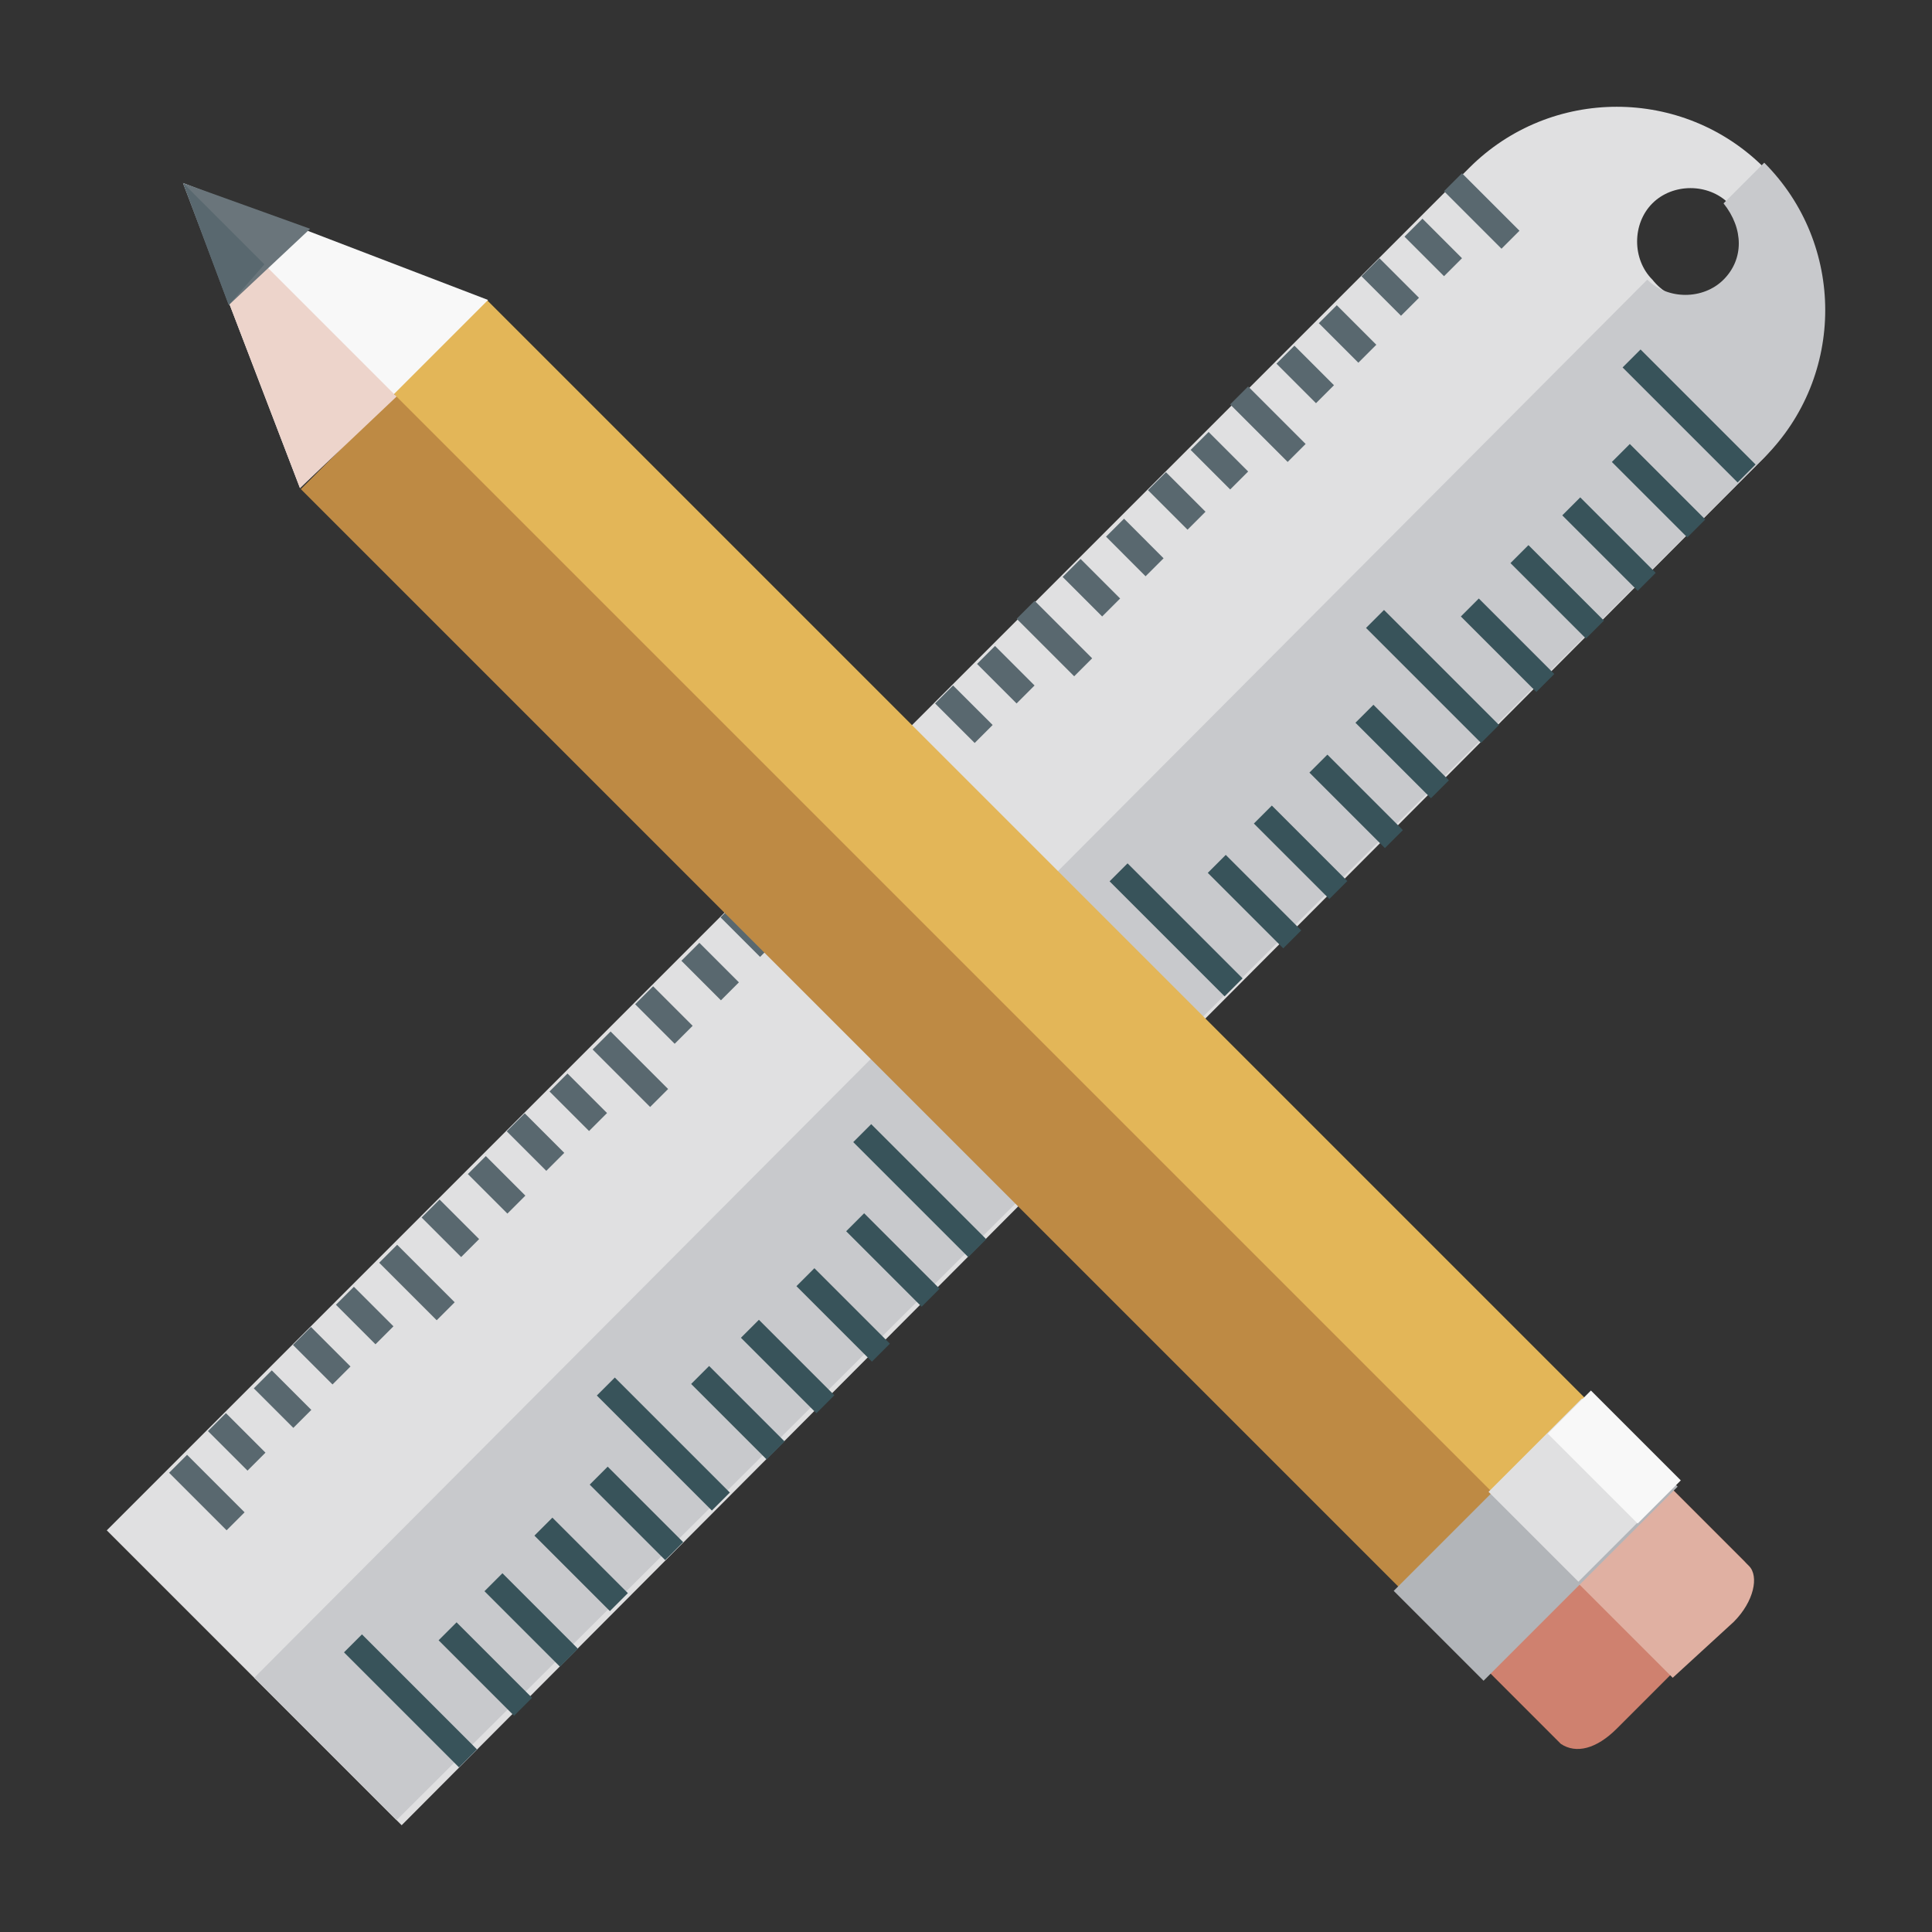 <?xml version="1.0" encoding="utf-8"?>
<!-- Generator: Adobe Illustrator 23.0.3, SVG Export Plug-In . SVG Version: 6.00 Build 0)  -->
<svg version="1.1" id="Mode_Isolation" xmlns="http://www.w3.org/2000/svg" xmlns:xlink="http://www.w3.org/1999/xlink" x="0px"
	 y="0px" viewBox="0 0 38 38" style="enable-background:new 0 0 38 38;" xml:space="preserve">
<rect x="0" y="0" width="38" height="38" fill="#333333" stroke="none"/>
<style type="text/css">
	.st0{fill:#E0E0E1;}
	.st1{fill:#C8C9CC;}
	.st2{fill:#38535A;}
	.st3{fill:#59686F;}
	.st4{fill:#CF816F;}
	.st5{fill:#BE8A44;}
	.st6{fill:#E3B658;}
	.st7{fill:#F8F8F8;}
	.st8{fill:#EDD4CB;}
	.st9{fill:#6A757B;}
	.st10{fill:#E0B0A2;}
	.st11{fill:#B2B5B9;}
</style>
<g>
	<g>
		<g>
			<g>
				<path class="st0" d="M34.7,3.3c-1.6-1.6-4.2-1.6-5.8,0L2.1,30.1l5.8,5.8L34.7,9C36.2,7.4,36.2,4.9,34.7,3.3z M32.5,5.5
					c-0.4-0.4-0.4-1.1,0-1.5s1.1-0.4,1.5,0c0.4,0.4,0.4,1.1,0,1.5C33.5,6,32.9,6,32.5,5.5z"/>
				<path class="st1" d="M33.9,5.5c-0.4,0.4-1.1,0.4-1.5,0L5,33l2.8,2.8L34.7,9c1.6-1.6,1.6-4.2,0-5.8L33.9,4
					C34.3,4.5,34.3,5.1,33.9,5.5z"/>
				<g>
					<g>
						<g>
							
								<rect x="33" y="6.6" transform="matrix(0.707 -0.707 0.707 0.707 3.917 25.892)" class="st2" width="0.5" height="3.2"/>
						</g>
					</g>
					<g>
						<g>
							
								<rect x="32.4" y="8.6" transform="matrix(0.707 -0.707 0.707 0.707 2.716 25.913)" class="st2" width="0.5" height="2.1"/>
						</g>
					</g>
					<g>
						<g>
							
								<rect x="31.4" y="9.6" transform="matrix(0.707 -0.707 0.707 0.707 1.741 25.549)" class="st2" width="0.5" height="2.1"/>
						</g>
					</g>
					<g>
						<g>
							
								<rect x="30.4" y="10.6" transform="matrix(0.707 -0.707 0.707 0.707 0.722 25.074)" class="st2" width="0.5" height="2.1"/>
						</g>
					</g>
					<g>
						<g>
							
								<rect x="29.4" y="11.6" transform="matrix(0.707 -0.707 0.707 0.707 -0.254 24.71)" class="st2" width="0.5" height="2.1"/>
						</g>
					</g>
					<g>
						<g>
							
								<rect x="27.9" y="11.7" transform="matrix(0.707 -0.707 0.707 0.707 -1.129 23.804)" class="st2" width="0.5" height="3.2"/>
						</g>
					</g>
					<g>
						<g>
							
								<rect x="27.3" y="13.7" transform="matrix(0.707 -0.707 0.707 0.707 -2.327 23.831)" class="st2" width="0.5" height="2.1"/>
						</g>
					</g>
					<g>
						<g>
							
								<rect x="26.4" y="14.7" transform="matrix(0.707 -0.707 0.707 0.707 -3.303 23.468)" class="st2" width="0.5" height="2.1"/>
						</g>
					</g>
					<g>
						<g>
							
								<rect x="25.3" y="15.7" transform="matrix(0.707 -0.707 0.707 0.707 -4.325 22.985)" class="st2" width="0.5" height="2.1"/>
						</g>
					</g>
					<g>
						<g>
							
								<rect x="24.4" y="16.7" transform="matrix(0.707 -0.707 0.707 0.707 -5.302 22.612)" class="st2" width="0.5" height="2.1"/>
						</g>
					</g>
					<g>
						<g>
							
								<rect x="22.9" y="16.7" transform="matrix(0.707 -0.707 0.707 0.707 -6.173 21.718)" class="st2" width="0.5" height="3.2"/>
						</g>
					</g>
					<g>
						<g>
							
								<rect x="22.3" y="18.7" transform="matrix(0.707 -0.707 0.707 0.707 -7.372 21.747)" class="st2" width="0.5" height="2.1"/>
						</g>
					</g>
					<g>
						<g>
							
								<rect x="21.4" y="19.7" transform="matrix(0.707 -0.707 0.707 0.707 -8.349 21.369)" class="st2" width="0.5" height="2.1"/>
						</g>
					</g>
					<g>
						<g>
							
								<rect x="20.3" y="20.7" transform="matrix(0.707 -0.707 0.707 0.707 -9.369 20.891)" class="st2" width="0.5" height="2.1"/>
						</g>
					</g>
					<g>
						<g>
							
								<rect x="19.3" y="21.7" transform="matrix(0.707 -0.707 0.707 0.707 -10.344 20.522)" class="st2" width="0.5" height="2.1"/>
						</g>
					</g>
					<g>
						<g>
							
								<rect x="17.8" y="21.8" transform="matrix(0.707 -0.707 0.707 0.707 -11.215 19.636)" class="st2" width="0.5" height="3.2"/>
						</g>
					</g>
					<g>
						<g>
							
								<rect x="17.3" y="23.7" transform="matrix(0.707 -0.707 0.707 0.707 -12.344 19.692)" class="st2" width="0.5" height="2.1"/>
						</g>
					</g>
					<g>
						<g>
							
								<rect x="16.3" y="24.8" transform="matrix(0.707 -0.707 0.707 0.707 -13.393 19.288)" class="st2" width="0.5" height="2.1"/>
						</g>
					</g>
					<g>
						<g>
							
								<rect x="15.2" y="25.8" transform="matrix(0.707 -0.707 0.707 0.707 -14.414 18.818)" class="st2" width="0.5" height="2.1"/>
						</g>
					</g>
					<g>
						<g>
							
								<rect x="14.3" y="26.7" transform="matrix(0.707 -0.707 0.707 0.707 -15.393 18.454)" class="st2" width="0.5" height="2.1"/>
						</g>
					</g>
					<g>
						<g>
							
								<rect x="12.8" y="26.8" transform="matrix(0.707 -0.707 0.707 0.707 -16.258 17.55)" class="st2" width="0.5" height="3.2"/>
						</g>
					</g>
					<g>
						<g>
							
								<rect x="12.3" y="28.7" transform="matrix(0.707 -0.707 0.707 0.707 -17.388 17.606)" class="st2" width="0.5" height="2.1"/>
						</g>
					</g>
					<g>
						<g>
							
								<rect x="11.2" y="29.7" transform="matrix(0.707 -0.707 0.707 0.707 -18.405 17.124)" class="st2" width="0.5" height="2.1"/>
						</g>
					</g>
					<g>
						<g>
							
								<rect x="10.2" y="30.8" transform="matrix(0.707 -0.707 0.707 0.707 -19.458 16.733)" class="st2" width="0.5" height="2.1"/>
						</g>
					</g>
					<g>
						<g>
							
								<rect x="9.3" y="31.8" transform="matrix(0.707 -0.707 0.707 0.707 -20.431 16.355)" class="st2" width="0.5" height="2.1"/>
						</g>
					</g>
					<g>
						<g>
							
								<rect x="7.8" y="31.9" transform="matrix(0.707 -0.707 0.707 0.707 -21.302 15.461)" class="st2" width="0.5" height="3.2"/>
						</g>
					</g>
				</g>
				<g>
					<g>
						<g>
							
								<rect x="28.9" y="3.3" transform="matrix(0.707 -0.707 0.707 0.707 5.636 21.86)" class="st3" width="0.5" height="1.6"/>
						</g>
					</g>
					<g>
						<g>
							
								<rect x="27.9" y="4.3" transform="matrix(0.707 -0.707 0.707 0.707 4.859 21.34)" class="st3" width="0.5" height="1.1"/>
						</g>
					</g>
					<g>
						<g>
							
								<rect x="27.1" y="5.1" transform="matrix(0.707 -0.707 0.707 0.707 4.013 20.987)" class="st3" width="0.5" height="1.1"/>
						</g>
					</g>
					<g>
						<g>
							
								<rect x="26.2" y="6" transform="matrix(0.707 -0.707 0.707 0.707 3.174 20.638)" class="st3" width="0.5" height="1.1"/>
						</g>
					</g>
					<g>
						<g>
							
								<rect x="25.4" y="6.8" transform="matrix(0.707 -0.707 0.707 0.707 2.341 20.303)" class="st3" width="0.5" height="1.1"/>
						</g>
					</g>
					<g>
						<g>
							
								<rect x="24.7" y="7.5" transform="matrix(0.707 -0.707 0.707 0.707 1.43 20.115)" class="st3" width="0.5" height="1.6"/>
						</g>
					</g>
					<g>
						<g>
							
								<rect x="23.7" y="8.5" transform="matrix(0.707 -0.707 0.707 0.707 0.653 19.596)" class="st3" width="0.5" height="1.1"/>
						</g>
					</g>
					<g>
						<g>
							
								<rect x="22.9" y="9.3" transform="matrix(0.707 -0.707 0.707 0.707 -0.186 19.256)" class="st3" width="0.5" height="1.1"/>
						</g>
					</g>
					<g>
						<g>
							
								<rect x="22" y="10.2" transform="matrix(0.708 -0.707 0.707 0.708 -1.033 18.888)" class="st3" width="0.5" height="1.1"/>
						</g>
					</g>
					<g>
						<g>
							
								<rect x="21.2" y="11" transform="matrix(0.707 -0.707 0.707 0.707 -1.865 18.559)" class="st3" width="0.5" height="1.1"/>
						</g>
					</g>
					<g>
						<g>
							
								<rect x="20.5" y="11.7" transform="matrix(0.707 -0.707 0.707 0.707 -2.769 18.392)" class="st3" width="0.5" height="1.6"/>
						</g>
					</g>
					<g>
						<g>
							
								<rect x="19.5" y="12.7" transform="matrix(0.707 -0.707 0.707 0.707 -3.548 17.866)" class="st3" width="0.5" height="1.1"/>
						</g>
					</g>
					<g>
						<g>
							
								<rect x="18.7" y="13.5" transform="matrix(0.707 -0.708 0.708 0.707 -4.387 17.531)" class="st3" width="0.5" height="1.1"/>
						</g>
					</g>
					<g>
						<g>
							
								<rect x="17.8" y="14.4" transform="matrix(0.707 -0.707 0.707 0.707 -5.229 17.177)" class="st3" width="0.5" height="1.1"/>
						</g>
					</g>
					<g>
						<g>
							
								<rect x="17" y="15.2" transform="matrix(0.707 -0.707 0.707 0.707 -6.07 16.816)" class="st3" width="0.5" height="1.1"/>
						</g>
					</g>
					<g>
						<g>
							
								<rect x="16.3" y="16" transform="matrix(0.707 -0.707 0.707 0.707 -6.974 16.648)" class="st3" width="0.5" height="1.6"/>
						</g>
					</g>
					<g>
						<g>
							
								<rect x="15.3" y="16.9" transform="matrix(0.708 -0.707 0.707 0.708 -7.75 16.115)" class="st3" width="0.5" height="1.1"/>
						</g>
					</g>
					<g>
						<g>
							
								<rect x="13.7" y="18.6" transform="matrix(0.707 -0.707 0.707 0.707 -9.434 15.433)" class="st3" width="0.5" height="1.1"/>
						</g>
					</g>
					<g>
						<g>
							
								<rect x="14.5" y="17.7" transform="matrix(0.707 -0.707 0.707 0.707 -8.593 15.781)" class="st3" width="0.5" height="1.1"/>
						</g>
					</g>
					<g>
						<g>
							
								<rect x="12.8" y="19.4" transform="matrix(0.707 -0.707 0.707 0.707 -10.273 15.086)" class="st3" width="0.5" height="1.1"/>
						</g>
					</g>
					<g>
						<g>
							
								<rect x="12.1" y="20.2" transform="matrix(0.707 -0.707 0.707 0.707 -11.18 14.915)" class="st3" width="0.5" height="1.6"/>
						</g>
					</g>
					<g>
						<g>
							
								<rect x="11.1" y="21.1" transform="matrix(0.707 -0.707 0.707 0.707 -11.957 14.398)" class="st3" width="0.5" height="1.1"/>
						</g>
					</g>
					<g>
						<g>
							
								<rect x="10.3" y="21.9" transform="matrix(0.707 -0.707 0.707 0.707 -12.798 14.05)" class="st3" width="0.5" height="1.1"/>
						</g>
					</g>
					<g>
						<g>
							
								<rect x="9.5" y="22.8" transform="matrix(0.707 -0.707 0.707 0.707 -13.634 13.689)" class="st3" width="0.5" height="1.1"/>
						</g>
					</g>
					<g>
						<g>
							
								<rect x="8.6" y="23.6" transform="matrix(0.707 -0.707 0.707 0.707 -14.473 13.342)" class="st3" width="0.5" height="1.1"/>
						</g>
					</g>
					<g>
						<g>
							
								<rect x="7.9" y="24.4" transform="matrix(0.707 -0.707 0.707 0.707 -15.378 13.171)" class="st3" width="0.5" height="1.6"/>
						</g>
					</g>
					<g>
						<g>
							
								<rect x="6.9" y="25.3" transform="matrix(0.707 -0.707 0.707 0.707 -16.158 12.654)" class="st3" width="0.5" height="1.1"/>
						</g>
					</g>
					<g>
						<g>
							
								<rect x="6.1" y="26.1" transform="matrix(0.707 -0.707 0.707 0.707 -17.003 12.313)" class="st3" width="0.5" height="1.1"/>
						</g>
					</g>
					<g>
						<g>
							
								<rect x="5.3" y="27" transform="matrix(0.707 -0.707 0.707 0.707 -17.844 11.965)" class="st3" width="0.5" height="1.1"/>
						</g>
					</g>
					<g>
						<g>
							
								<rect x="4.4" y="27.8" transform="matrix(0.707 -0.707 0.707 0.707 -18.675 11.604)" class="st3" width="0.5" height="1.1"/>
						</g>
					</g>
					<g>
						<g>
							
								<rect x="3.8" y="28.6" transform="matrix(0.707 -0.707 0.707 0.707 -19.581 11.434)" class="st3" width="0.5" height="1.6"/>
						</g>
					</g>
				</g>
			</g>
		</g>
	</g>
	<g>
		<g>
			<g>
				<g>
					<g>
						<g>
							<g>
								<g>
									<path class="st4" d="M31.5,29.3c0.4-0.4,0.8-0.5,1.1-0.3l1.7,1.7c0.2,0.2,0.1,0.7-0.3,1.1l-2.2,2.2
										c-0.4,0.4-0.8,0.5-1.1,0.3l-1.6-1.6c-0.2-0.2-0.1-0.7,0.3-1.1L31.5,29.3z"/>
								</g>
							</g>
							<g>
								<g>
									
										<rect x="16.5" y="3.8" transform="matrix(0.707 -0.707 0.707 0.707 -8.435 18.599)" class="st5" width="3.5" height="31.3"/>
								</g>
							</g>
							<g>
								<g>
									
										<rect x="18.4" y="2.2" transform="matrix(0.707 -0.707 0.707 0.707 -6.827 19.191)" class="st6" width="2.6" height="31.3"/>
								</g>
							</g>
							<g>
								<g>
									<g>
										<polygon class="st7" points="5.9,9.6 3.6,3.6 9.6,5.9 										"/>
									</g>
								</g>
								<g>
									<g>
										<polygon class="st8" points="5.9,9.6 3.6,3.6 7.8,7.8 										"/>
									</g>
								</g>
								<g>
									<polygon class="st9" points="4.5,6 3.6,3.6 6.1,4.5 									"/>
								</g>
								<polygon class="st3" points="5.2,5.2 3.6,3.6 4.5,6 								"/>
							</g>
							<g>
								<g>
									<path class="st10" d="M32.7,29.1l1.7,1.7c0.2,0.2,0.1,0.7-0.3,1.1L32.9,33l-2.5-2.5l1.2-1.2C31.9,29,32.5,28.8,32.7,29.1z"
										/>
								</g>
							</g>
							<g>
								<g>
									
										<rect x="27.5" y="29" transform="matrix(0.707 -0.707 0.707 0.707 -12.533 30.23)" class="st11" width="5.4" height="2.5"/>
								</g>
							</g>
							<g>
								
									<rect x="29.8" y="28" transform="matrix(0.707 -0.707 0.707 0.707 -11.587 30.615)" class="st0" width="2.6" height="2.5"/>
							</g>
							<g>
								
									<rect x="31.2" y="27.4" transform="matrix(0.707 -0.707 0.707 0.707 -10.987 30.885)" class="st7" width="1.2" height="2.5"/>
							</g>
						</g>
					</g>
				</g>
			</g>
		</g>
	</g>
</g>
</svg>
